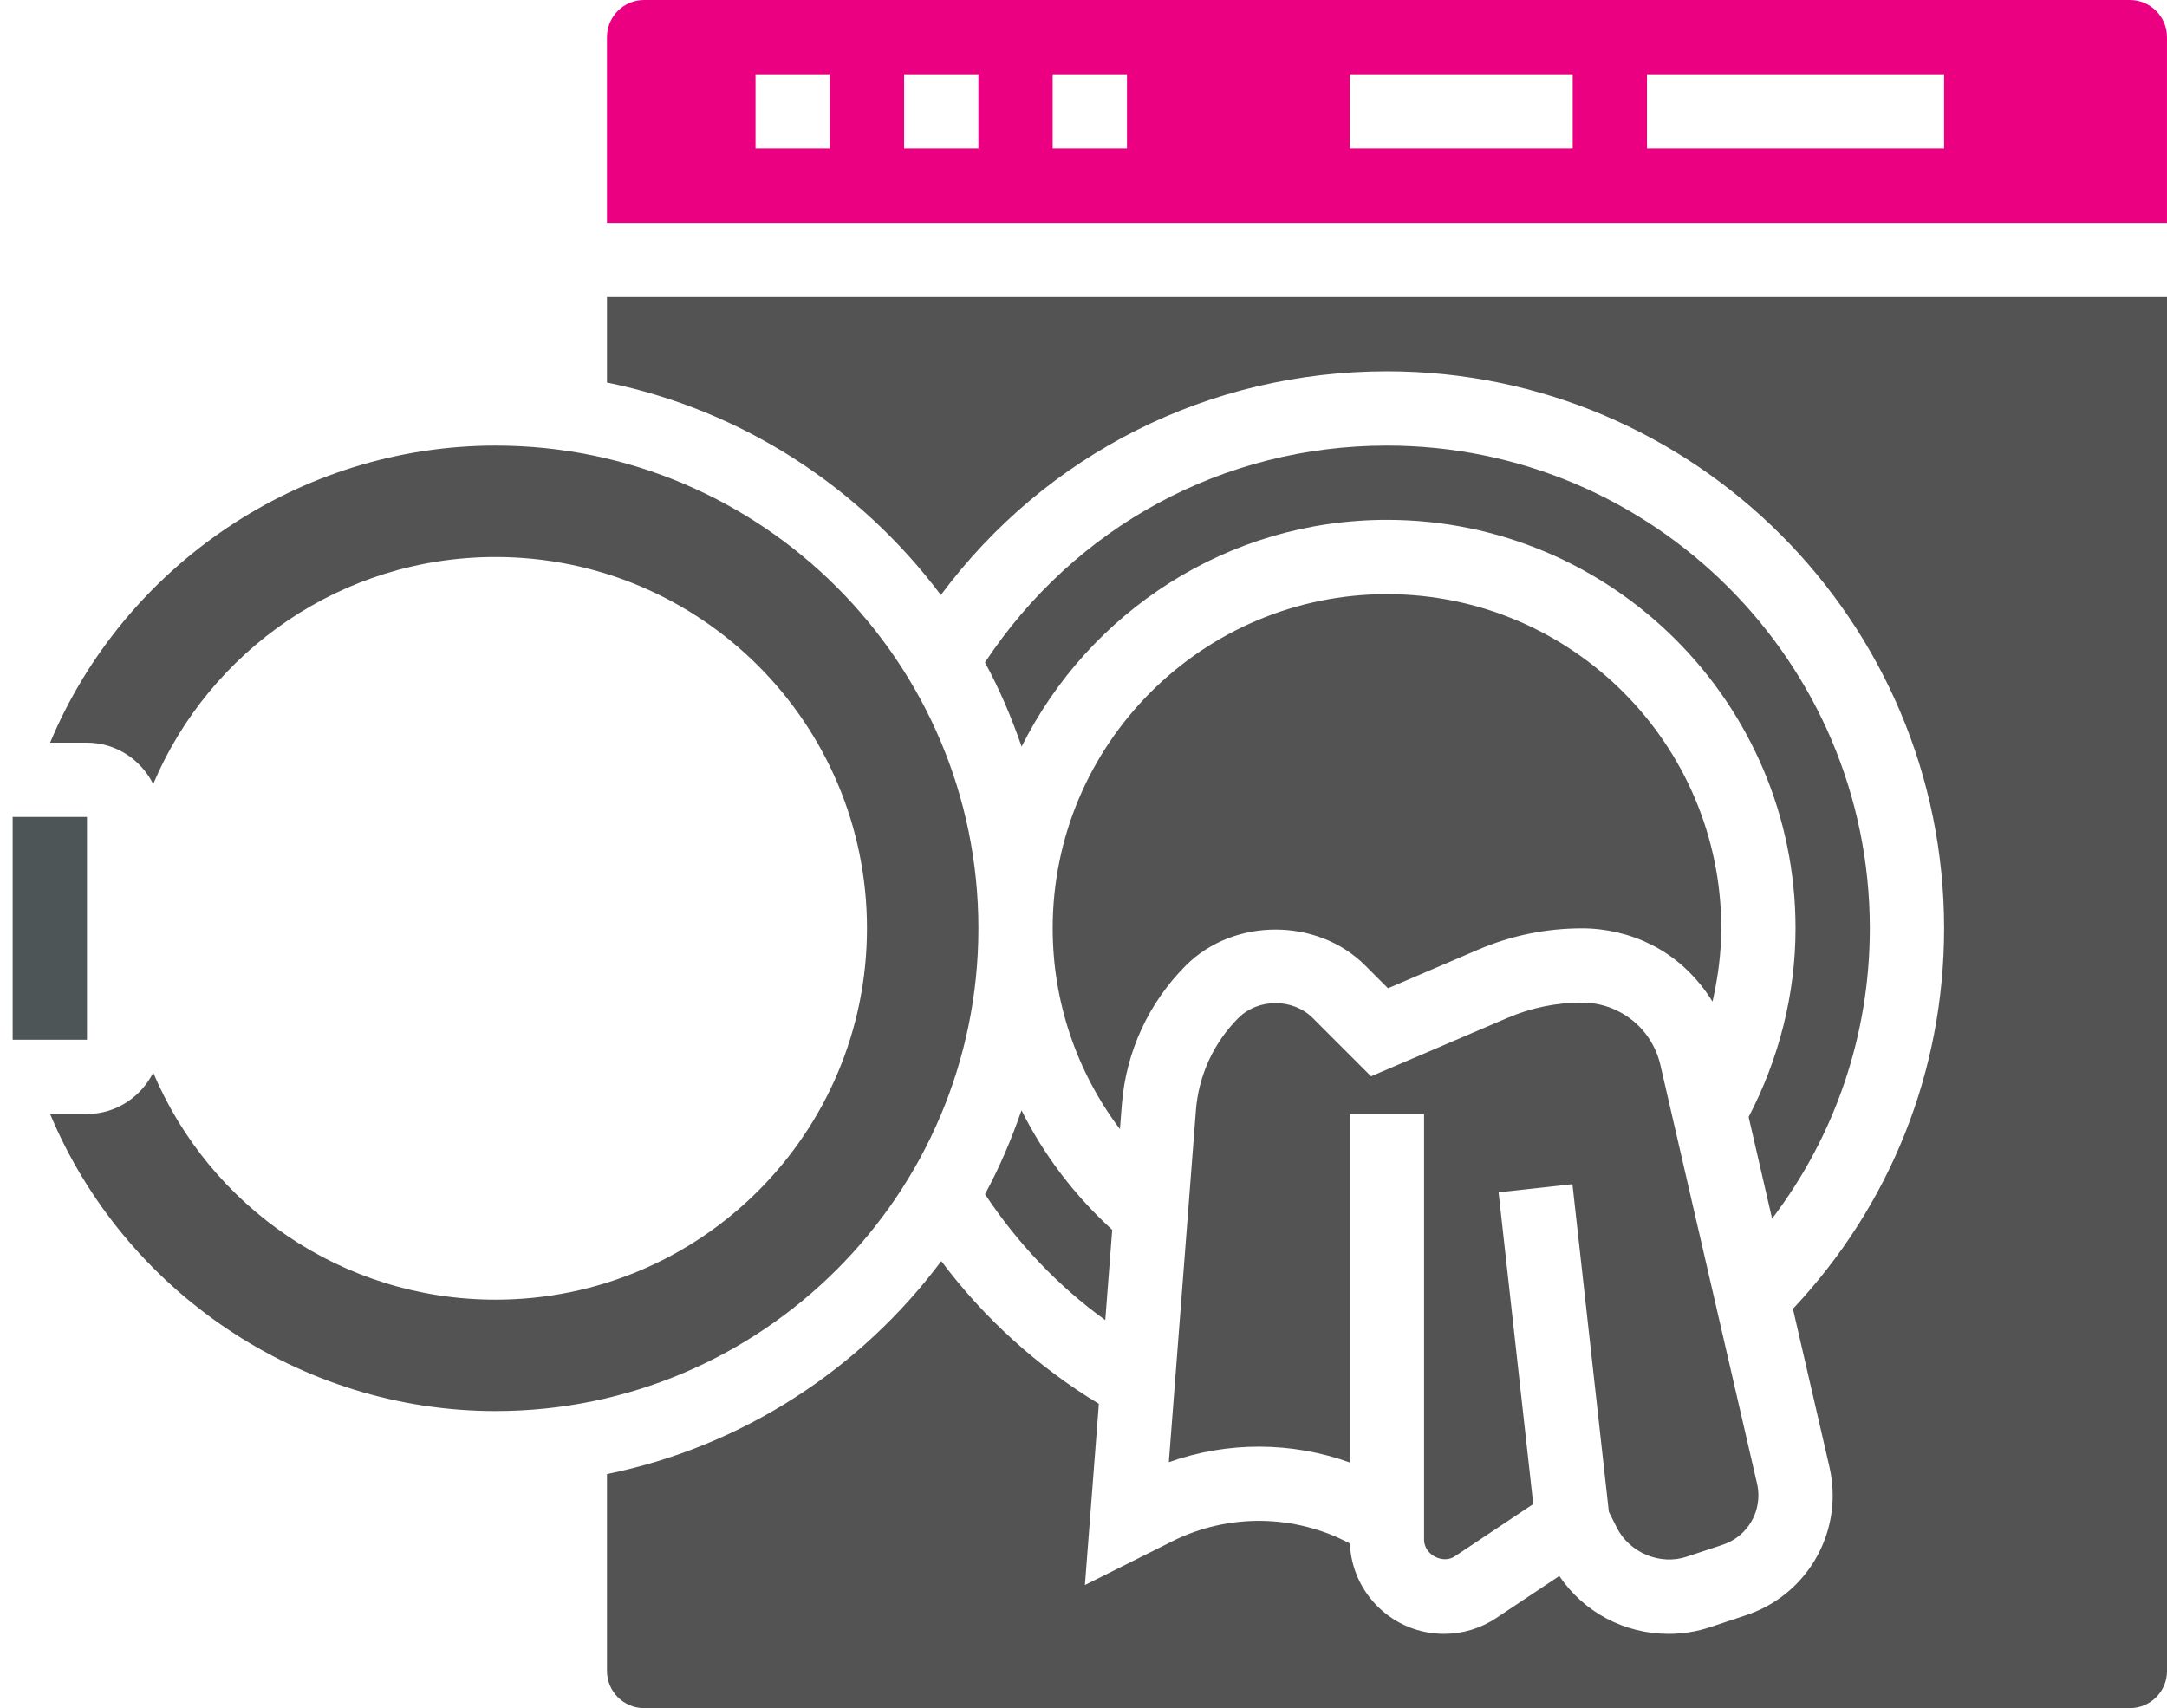 <svg xmlns="http://www.w3.org/2000/svg" width="104" height="82" viewBox="0 0 104 82" fill="none"><path d="M46.956 44.565C46.956 31.787 36.56 21.391 23.782 21.391C14.4 21.391 5.963 27.145 2.405 35.652H4.173C5.569 35.652 6.767 36.467 7.353 37.638C10.056 31.233 16.395 26.739 23.782 26.739C33.627 26.739 41.608 34.72 41.608 44.565C41.608 54.41 33.627 62.391 23.782 62.391C16.395 62.391 10.056 57.897 7.353 51.492C6.767 52.663 5.569 53.478 4.173 53.478H2.405C5.963 61.985 14.4 67.739 23.782 67.739C36.56 67.739 46.956 57.343 46.956 44.565Z" fill="#535353"></path><path d="M29.13 18.364C35.652 19.694 41.294 23.422 45.154 28.563C50.188 21.799 58.004 17.826 66.564 17.826C81.308 17.826 93.304 29.821 93.304 44.565C93.304 51.426 90.719 57.86 86.048 62.831L87.802 70.429C87.904 70.873 87.956 71.333 87.956 71.789C87.956 74.399 86.291 76.707 83.817 77.533L82.093 78.107C81.449 78.324 80.772 78.435 80.084 78.435C77.95 78.435 76.005 77.39 74.834 75.657L71.809 77.675C71.062 78.173 70.196 78.435 69.301 78.435C66.871 78.435 64.882 76.506 64.785 74.098C62.153 72.695 58.963 72.639 56.268 73.987L52.068 76.091L52.737 67.393C49.797 65.609 47.232 63.288 45.175 60.539C41.316 65.694 35.665 69.433 29.131 70.764V80.217C29.131 81.201 29.93 82 30.914 82H102.218C103.202 82 104.001 81.201 104.001 80.217V14.261H29.13V18.364Z" fill="#535353"></path><path d="M77.213 72.573L77.591 73.328C78.201 74.55 79.69 75.16 80.961 74.727L82.688 74.153C83.706 73.812 84.39 72.862 84.39 71.789C84.39 71.602 84.369 71.415 84.328 71.231L79.684 51.118C79.424 49.995 78.684 49.054 77.652 48.539C77.121 48.271 76.525 48.13 75.93 48.13C74.691 48.13 73.483 48.378 72.344 48.867L65.799 51.669L62.999 48.868C62.045 47.918 60.388 47.918 59.434 48.868C58.248 50.054 57.525 51.628 57.395 53.3L56.095 70.194C58.915 69.188 61.995 69.206 64.78 70.208V53.478H68.345V73.916C68.345 74.631 69.238 75.105 69.828 74.709L73.584 72.204L71.921 57.239L75.465 56.846L77.213 72.573Z" fill="#535353"></path><path d="M4.175 39.217H0.608V49.913H4.175V39.217Z" fill="#4E5556"></path><path d="M53.84 53.026C54.035 50.507 55.127 48.134 56.913 46.348C59.211 44.05 63.222 44.05 65.52 46.348L66.614 47.443L70.939 45.59C72.525 44.91 74.205 44.566 75.93 44.566C77.076 44.566 78.223 44.836 79.248 45.348C80.49 45.97 81.476 46.934 82.189 48.083C82.449 46.931 82.608 45.755 82.608 44.566C82.608 35.718 75.412 28.522 66.564 28.522C57.717 28.522 50.521 35.718 50.521 44.566C50.521 48.09 51.674 51.452 53.749 54.206L53.84 53.026Z" fill="#535353"></path><path d="M102.217 0H30.912C29.928 0 29.13 0.8 29.13 1.783V10.696H103.999V1.783C103.999 0.8 103.201 0 102.217 0ZM39.825 7.13H36.26V3.565H39.825V7.13ZM46.956 7.13H43.391V3.565H46.956V7.13ZM54.086 7.13H50.521V3.565H54.086V7.13ZM75.478 7.13H64.782V3.565H75.478V7.13ZM93.304 7.13H79.043V3.565H93.304V7.13Z" fill="#EB0082"></path><path d="M89.738 44.565C89.738 31.787 79.342 21.391 66.564 21.391C58.701 21.391 51.582 25.281 47.271 31.8C47.972 33.083 48.546 34.442 49.031 35.839C52.248 29.4 58.889 24.956 66.564 24.956C77.376 24.956 86.173 33.754 86.173 44.565C86.173 47.729 85.376 50.834 83.922 53.621L85.048 58.503C88.077 54.507 89.738 49.676 89.738 44.565Z" fill="#535353"></path><path d="M47.273 57.327C48.829 59.673 50.77 61.732 53.045 63.372L53.378 59.038C51.566 57.386 50.095 55.446 49.025 53.302C48.54 54.697 47.97 56.049 47.273 57.327Z" fill="#535353"></path></svg>